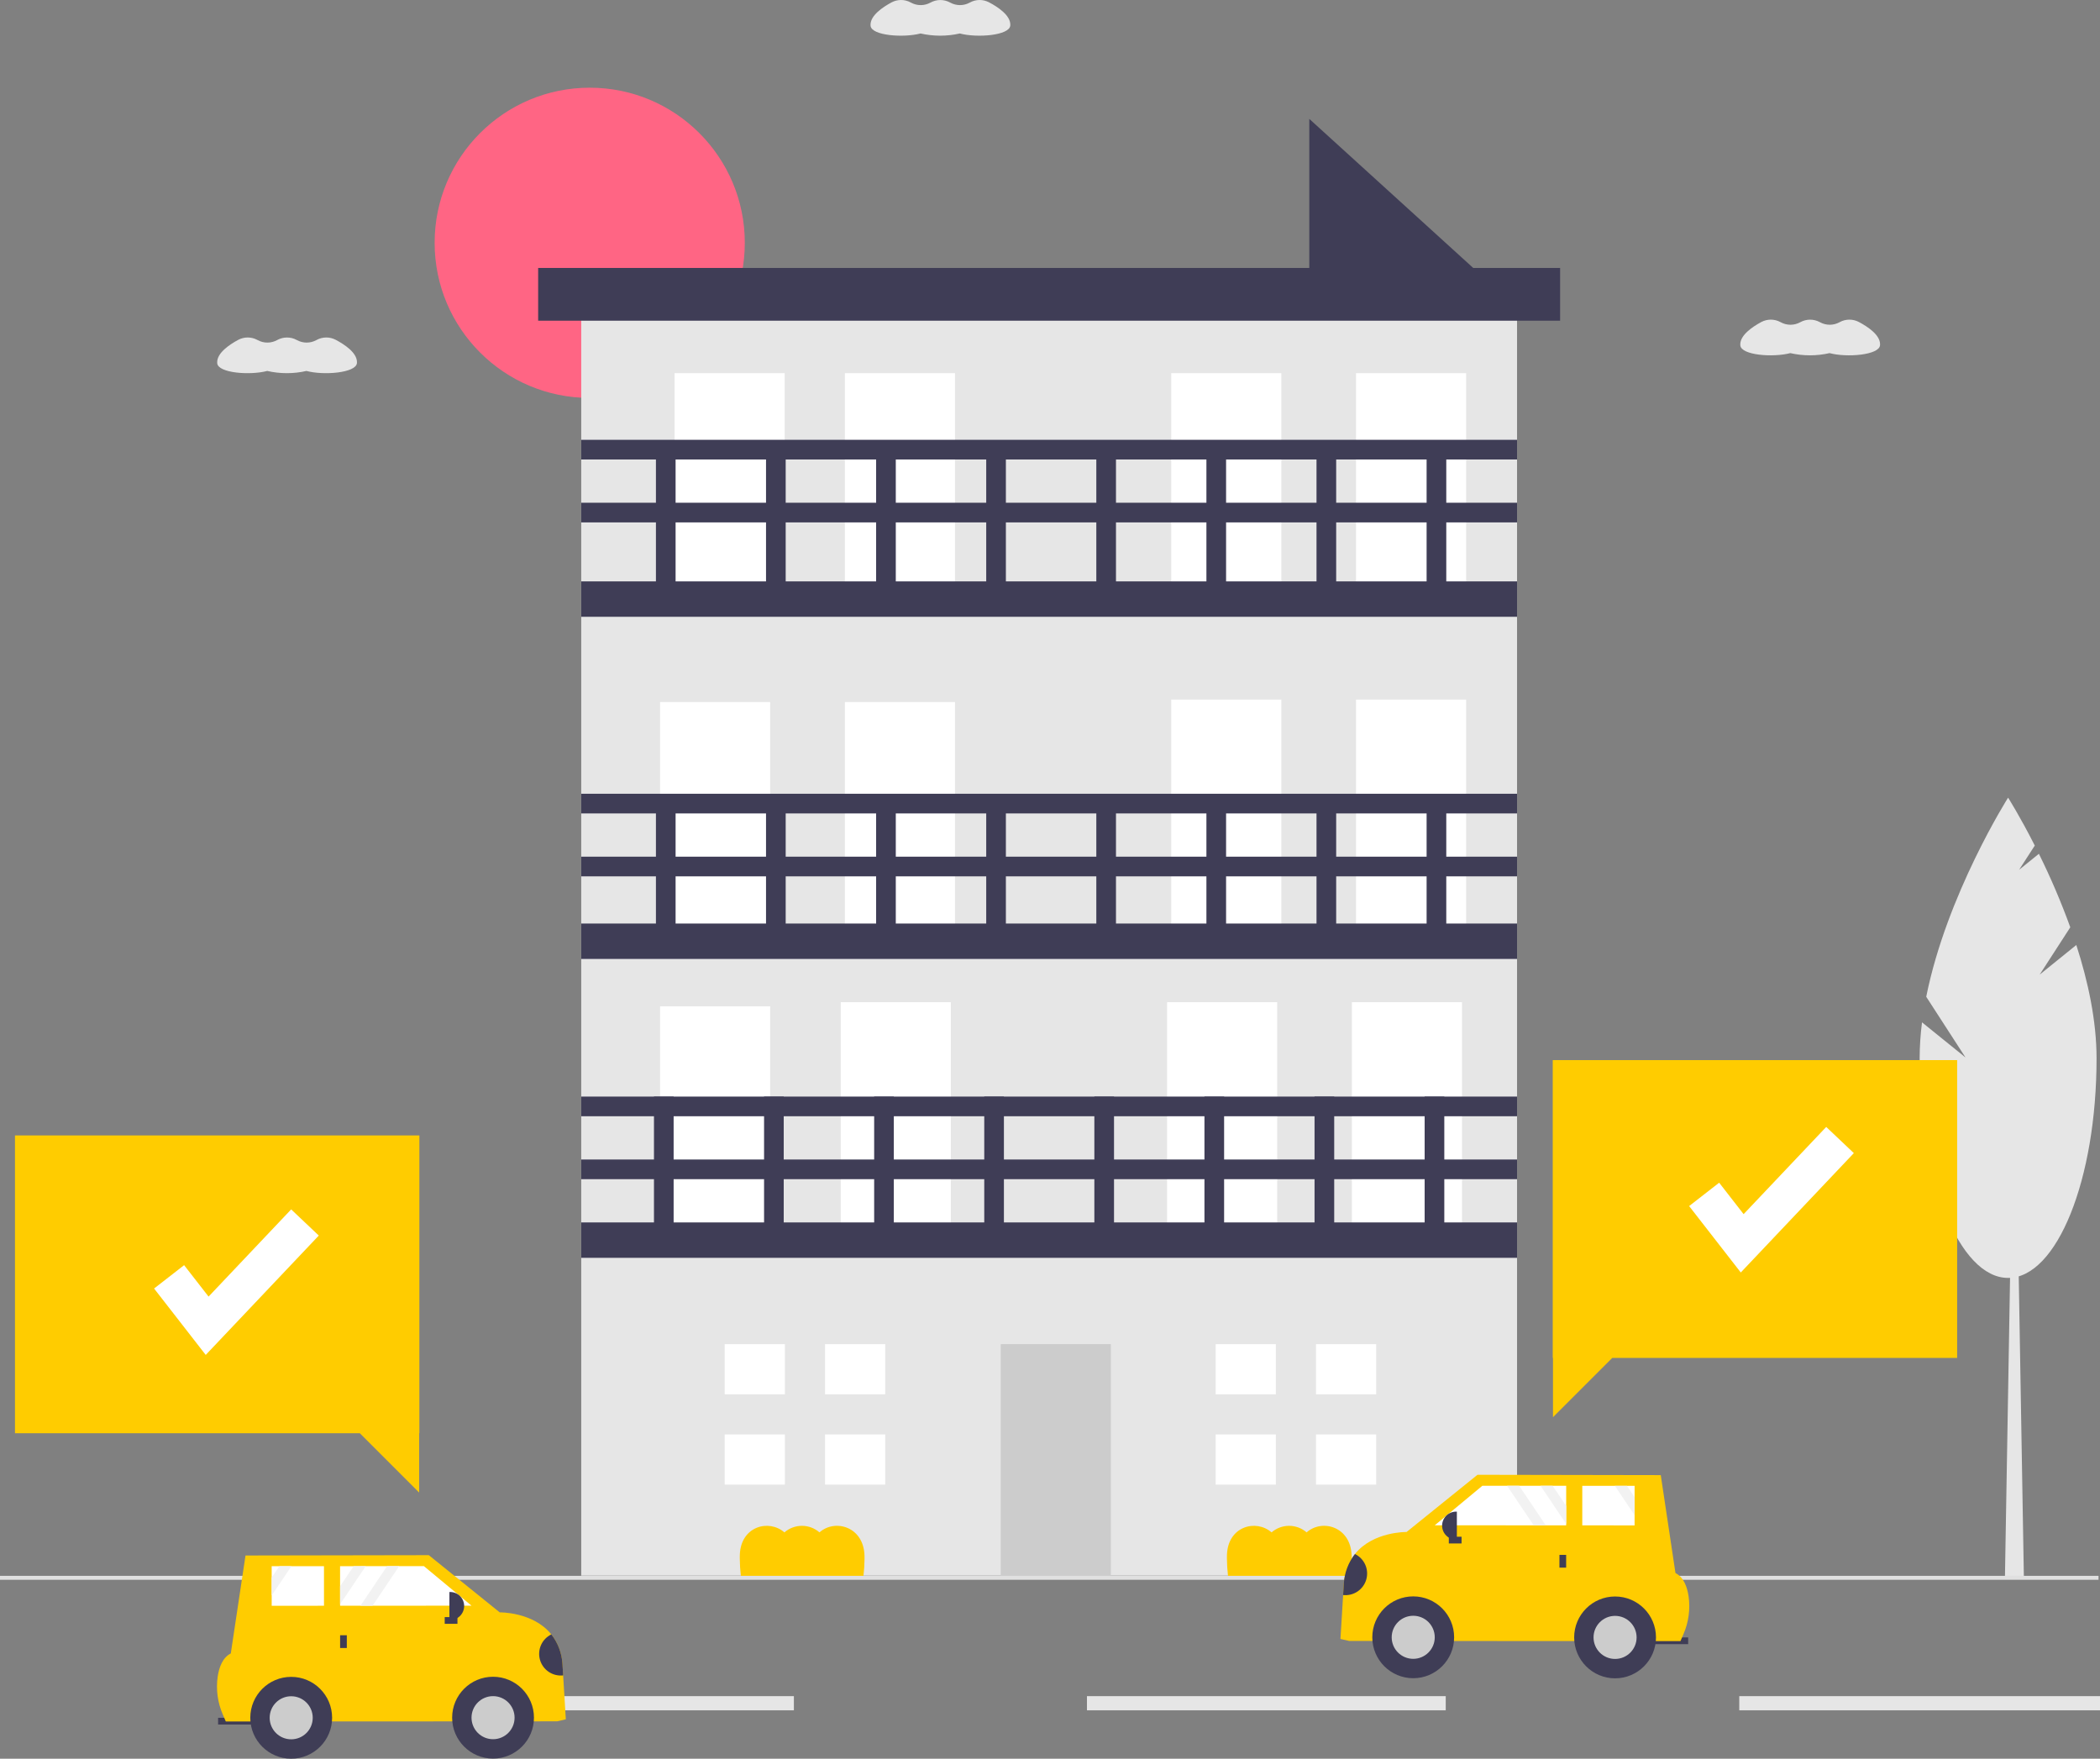 <svg width="566" height="474" viewBox="0 0 566 474" fill="none" xmlns="http://www.w3.org/2000/svg">
<rect x="0" y="0" width="566" height="474" fill="#808080" stroke="none"/>
<g clip-path="url(#clip0_4786_280233)">
<path d="M158.942 107.248C182.027 107.248 200.741 88.531 200.741 65.442C200.741 42.354 182.027 23.637 158.942 23.637C135.857 23.637 117.143 42.354 117.143 65.442C117.143 88.531 135.857 107.248 158.942 107.248Z" fill="#FF6584"/>
<path d="M403.023 77.632H352.885V32.044L403.023 77.632Z" fill="#3F3D56"/>
<path d="M408.88 76.139H156.652V424.661H408.88V76.139Z" fill="#E6E6E6"/>
<path d="M211.49 100.576H181.816V163.112H211.49V100.576Z" fill="white"/>
<path d="M257.391 100.576H227.717V163.112H257.391V100.576Z" fill="white"/>
<path d="M207.58 189.213H177.906V251.75H207.58V189.213Z" fill="white"/>
<path d="M257.391 189.213H227.717V251.75H257.391V189.213Z" fill="white"/>
<path d="M207.58 271.227H177.906V333.764H207.58V271.227Z" fill="white"/>
<path d="M256.271 270.109H226.598V332.646H256.271V270.109Z" fill="white"/>
<path d="M299.402 362.264H269.729V424.801H299.402V362.264Z" fill="#CCCCCC"/>
<path d="M344.234 270.109H314.561V332.646H344.234V270.109Z" fill="white"/>
<path d="M394.043 270.109H364.369V332.646H394.043V270.109Z" fill="white"/>
<path d="M345.352 188.551H315.678V251.088H345.352V188.551Z" fill="white"/>
<path d="M395.16 188.551H365.486V251.088H395.16V188.551Z" fill="white"/>
<path d="M345.352 100.576H315.678V163.112H345.352V100.576Z" fill="white"/>
<path d="M395.16 100.576H365.486V163.112H395.16V100.576Z" fill="white"/>
<path d="M408.88 156.695H156.652V166.235H408.88V156.695Z" fill="#3F3D56"/>
<path d="M408.88 230.891H156.652V236.191H408.88V230.891Z" fill="#3F3D56"/>
<path d="M408.88 213.932H156.652V219.232H408.88V213.932Z" fill="#3F3D56"/>
<path d="M181.559 337.946V295.548H176.26V337.946H181.559Z" fill="#3F3D56"/>
<path d="M211.232 337.946V295.548H205.934V337.946H211.232Z" fill="#3F3D56"/>
<path d="M240.906 337.946V295.548H235.607V337.946H240.906Z" fill="#3F3D56"/>
<path d="M270.58 337.946V295.548H265.281V337.946H270.58Z" fill="#3F3D56"/>
<path d="M300.254 337.946V295.548H294.955V337.946H300.254Z" fill="#3F3D56"/>
<path d="M329.928 337.946V295.548H324.629V337.946H329.928Z" fill="#3F3D56"/>
<path d="M359.602 337.946V295.548H354.303V337.946H359.602Z" fill="#3F3D56"/>
<path d="M389.275 337.946V295.548H383.976V337.946H389.275Z" fill="#3F3D56"/>
<path d="M182.088 257.39V214.992H176.789V257.39H182.088Z" fill="#3F3D56"/>
<path d="M211.762 257.39V214.992H206.463V257.39H211.762Z" fill="#3F3D56"/>
<path d="M241.436 257.39V214.992H236.137V257.39H241.436Z" fill="#3F3D56"/>
<path d="M271.109 257.39V214.992H265.811V257.39H271.109Z" fill="#3F3D56"/>
<path d="M300.783 257.39V214.992H295.484V257.39H300.783Z" fill="#3F3D56"/>
<path d="M330.457 257.39V214.992H325.158V257.39H330.457Z" fill="#3F3D56"/>
<path d="M360.131 257.39V214.992H354.832V257.39H360.131Z" fill="#3F3D56"/>
<path d="M389.805 257.39V214.992H384.506V257.39H389.805Z" fill="#3F3D56"/>
<path d="M182.088 163.055V120.657H176.789V163.055H182.088Z" fill="#3F3D56"/>
<path d="M211.762 163.055V120.657H206.463V163.055H211.762Z" fill="#3F3D56"/>
<path d="M241.436 163.055V120.657H236.137V163.055H241.436Z" fill="#3F3D56"/>
<path d="M271.109 163.055V120.657H265.811V163.055H271.109Z" fill="#3F3D56"/>
<path d="M300.783 163.055V120.657H295.484V163.055H300.783Z" fill="#3F3D56"/>
<path d="M330.457 163.055V120.657H325.158V163.055H330.457Z" fill="#3F3D56"/>
<path d="M360.131 163.055V120.657H354.832V163.055H360.131Z" fill="#3F3D56"/>
<path d="M389.805 163.055V120.657H384.506V163.055H389.805Z" fill="#3F3D56"/>
<path d="M408.88 135.496H156.652V140.796H408.88V135.496Z" fill="#3F3D56"/>
<path d="M408.88 118.537H156.652V123.837H408.88V118.537Z" fill="#3F3D56"/>
<path d="M408.88 248.91H156.652V258.45H408.88V248.91Z" fill="#3F3D56"/>
<path d="M420.488 72.218H145.047V86.433H420.488V72.218Z" fill="#3F3D56"/>
<path d="M211.547 375.787V362.264H195.322V375.787H210.195H211.547Z" fill="white"/>
<path d="M210.195 386.605H195.322V400.128H211.547V386.605H210.195Z" fill="white"/>
<path d="M238.588 362.264H222.363V375.787H238.588V362.264Z" fill="white"/>
<path d="M238.588 386.605H222.363V400.128H238.588V386.605Z" fill="white"/>
<path d="M343.877 375.787V362.264H327.652V375.787H342.525H343.877Z" fill="white"/>
<path d="M342.525 386.605H327.652V400.128H343.877V386.605H342.525Z" fill="white"/>
<path d="M370.918 362.264H354.693V375.787H370.918V362.264Z" fill="white"/>
<path d="M370.918 386.605H354.693V400.128H370.918V386.605Z" fill="white"/>
<path d="M408.88 329.466H156.652V339.006H408.88V329.466Z" fill="#3F3D56"/>
<path d="M408.88 312.507H156.652V317.807H408.88V312.507Z" fill="#3F3D56"/>
<path d="M408.88 295.548H156.652V300.848H408.88V295.548Z" fill="#3F3D56"/>
<path d="M233.012 420.118C233.013 419.823 233.009 419.53 233 419.238C232.774 411.424 225.024 409.305 220.869 413.004C219.558 411.865 217.88 411.238 216.144 411.238C214.407 411.238 212.729 411.865 211.418 413.004C207.246 409.363 199.651 411.332 199.4 419.056C199.39 419.348 199.385 419.642 199.385 419.937C199.397 421.562 199.497 423.184 199.683 424.798H232.718C232.898 423.244 232.996 421.682 233.012 420.118Z" fill="#FFCC00"/>
<path d="M364.309 420.118C364.31 419.823 364.306 419.53 364.297 419.238C364.07 411.424 356.321 409.305 352.166 413.004C350.855 411.865 349.177 411.238 347.441 411.238C345.704 411.238 344.026 411.865 342.715 413.004C338.543 409.363 330.948 411.332 330.697 419.056C330.687 419.348 330.682 419.642 330.682 419.937C330.694 421.562 330.793 423.184 330.98 424.798H364.015C364.194 423.244 364.293 421.682 364.309 420.118Z" fill="#FFCC00"/>
<path d="M545.486 425.326H540.377L542.08 325.51H543.783L545.486 425.326Z" fill="#E6E6E6"/>
<path d="M549.745 262.669L557.992 249.921C555.546 243.164 552.721 236.55 549.531 230.112L544.198 234.42L548.421 227.893C544.396 219.97 541.23 214.979 541.23 214.979C541.23 214.979 524.69 241.047 519.164 268.647L529.747 285.005L518.031 275.541C517.614 278.756 517.399 281.994 517.389 285.236C517.389 317.924 528.063 344.423 541.23 344.423C554.397 344.423 565.071 317.924 565.071 285.236C565.071 275.103 562.779 264.501 559.617 254.694L549.745 262.669Z" fill="#E6E6E6"/>
<path d="M527.496 285.713H418.5V365.981H418.566V381.962L434.545 365.981H527.496V285.713Z" fill="#FFCC00"/>
<path d="M389.66 457.14H292.959V460.962H389.66V457.14Z" fill="#E6E6E6"/>
<path d="M566 457.14H468.775V460.962H566V457.14Z" fill="#E6E6E6"/>
<path d="M213.969 457.14H117.143V460.962H213.969V457.14Z" fill="#E6E6E6"/>
<path d="M565.602 424.715H0V425.78H565.602V424.715Z" fill="#E0E0E0"/>
<path d="M443.615 443.123L455.002 443.129L455.003 441.321L443.616 441.315L443.615 443.123Z" fill="#3F3D56"/>
<path d="M361.285 441.723L363.635 442.266L452.924 442.314L453.727 440.443C455.127 437.234 455.608 433.698 455.115 430.231C454.731 427.647 453.767 425.08 451.578 423.964L447.616 397.569L398.217 397.48L379.104 412.898C379.104 412.898 370.089 412.736 365.191 418.835C363.424 421.102 362.381 423.85 362.197 426.719L362.004 429.891L361.285 441.723Z" fill="#FFCC00"/>
<path d="M380.895 452.309C386.984 452.309 391.921 447.372 391.921 441.281C391.921 435.191 386.984 430.254 380.895 430.254C374.806 430.254 369.869 435.191 369.869 441.281C369.869 447.372 374.806 452.309 380.895 452.309Z" fill="#3F3D56"/>
<path d="M380.897 447.085C384.102 447.085 386.7 444.487 386.7 441.281C386.7 438.076 384.102 435.477 380.897 435.477C377.692 435.477 375.094 438.076 375.094 441.281C375.094 444.487 377.692 447.085 380.897 447.085Z" fill="#CCCCCC"/>
<path d="M435.301 452.338C441.39 452.338 446.327 447.401 446.327 441.31C446.327 435.22 441.39 430.283 435.301 430.283C429.212 430.283 424.275 435.22 424.275 441.31C424.275 447.401 429.212 452.338 435.301 452.338Z" fill="#3F3D56"/>
<path d="M435.301 447.114C438.506 447.114 441.104 444.516 441.104 441.31C441.104 438.105 438.506 435.506 435.301 435.506C432.096 435.506 429.498 438.105 429.498 441.31C429.498 444.516 432.096 447.114 435.301 447.114Z" fill="#CCCCCC"/>
<path d="M386.697 411.096L413.369 411.108H416.625L422.122 411.112V410.71L422.126 405.876L422.129 400.448H418.473L415.217 400.444L409.45 400.44H406.194L399.536 400.436L386.697 411.096Z" fill="white"/>
<path d="M426.461 411.115L440.557 411.123L440.561 408.357V403.522L440.565 400.459H438.501L435.245 400.455L426.465 400.451L426.461 411.115Z" fill="white"/>
<path d="M420.306 422.504L422.113 422.505L422.115 419.07L420.308 419.069L420.306 422.504Z" fill="#3F3D56"/>
<path d="M393.925 415.982L393.926 414.174L390.492 414.172L390.491 415.98L393.925 415.982Z" fill="#3F3D56"/>
<path d="M392.658 414.966L392.459 414.966C391.457 414.966 390.497 414.567 389.789 413.858C389.081 413.149 388.683 412.188 388.684 411.186C388.684 410.184 389.083 409.223 389.792 408.515C390.5 407.807 391.462 407.409 392.463 407.41L392.662 407.41L392.658 414.966Z" fill="#3F3D56"/>
<path d="M362.002 429.891C363.369 430.04 364.744 429.701 365.886 428.935C367.028 428.169 367.863 427.025 368.244 425.703C368.625 424.382 368.527 422.969 367.968 421.712C367.409 420.456 366.425 419.437 365.189 418.835C363.422 421.102 362.379 423.85 362.195 426.719L362.002 429.891Z" fill="#3F3D56"/>
<path d="M415.217 400.444L422.122 410.71L422.126 405.876L418.473 400.447L415.217 400.444Z" fill="#F2F2F2"/>
<path d="M435.244 400.455L440.56 408.357V403.522L438.5 400.459L435.244 400.455Z" fill="#F2F2F2"/>
<path d="M406.193 400.44L413.369 411.108H416.624L409.449 400.44H406.193Z" fill="#F2F2F2"/>
<path d="M261.43 0.668L261.356 0.708C260.56 1.143 259.668 1.373 258.761 1.376C257.854 1.379 256.961 1.156 256.162 0.726C256.116 0.701 256.07 0.677 256.025 0.653C255.226 0.226 254.334 0.005 253.428 0.008C252.523 0.011 251.633 0.239 250.837 0.67L250.768 0.708C249.972 1.143 249.08 1.373 248.173 1.376C247.266 1.379 246.373 1.156 245.574 0.726C245.526 0.7 245.479 0.675 245.432 0.65C244.642 0.225 243.76 0.002 242.864 0.001C241.968 -0.001 241.085 0.219 240.294 0.641C237.879 1.942 234.613 4.167 234.627 6.679C234.628 6.779 234.633 6.878 234.644 6.977C234.925 9.586 243.434 10.251 248.108 9.021C251.593 9.816 255.212 9.816 258.696 9.021C263.351 10.27 272.033 9.555 272.287 6.915C272.296 6.817 272.301 6.717 272.3 6.618C272.286 4.104 268.991 1.903 266.56 0.62C265.767 0.205 264.884 -0.008 263.989 0C263.094 0.009 262.215 0.238 261.43 0.668Z" fill="#E6E6E6"/>
<path d="M495.851 86.816L495.778 86.856C494.982 87.292 494.09 87.521 493.183 87.525C492.276 87.528 491.383 87.304 490.584 86.875C490.538 86.85 490.492 86.825 490.447 86.801C489.648 86.375 488.756 86.153 487.85 86.156C486.945 86.159 486.054 86.387 485.259 86.819L485.19 86.856C484.394 87.292 483.502 87.521 482.595 87.525C481.688 87.528 480.795 87.304 479.996 86.875C479.948 86.849 479.901 86.823 479.854 86.798C479.064 86.374 478.182 86.151 477.286 86.149C476.39 86.148 475.507 86.368 474.716 86.789C472.3 88.09 469.034 90.315 469.049 92.828C469.049 92.927 469.055 93.026 469.066 93.125C469.347 95.734 477.856 96.399 482.53 95.169C486.015 95.965 489.634 95.965 493.118 95.169C497.773 96.419 506.455 95.703 506.709 93.064C506.718 92.965 506.723 92.866 506.722 92.766C506.708 90.252 503.413 88.051 500.982 86.768C500.189 86.353 499.306 86.14 498.411 86.149C497.516 86.157 496.637 86.386 495.851 86.816Z" fill="#E6E6E6"/>
<path d="M85.34 91.625L85.266 91.665C84.47 92.101 83.578 92.33 82.671 92.333C81.764 92.337 80.871 92.113 80.072 91.683C80.026 91.659 79.98 91.634 79.935 91.61C79.136 91.183 78.244 90.962 77.339 90.965C76.433 90.968 75.543 91.196 74.747 91.628L74.678 91.665C73.882 92.101 72.991 92.33 72.084 92.333C71.177 92.337 70.283 92.113 69.484 91.683C69.437 91.658 69.389 91.632 69.342 91.607C68.552 91.183 67.671 90.96 66.774 90.958C65.878 90.957 64.995 91.176 64.204 91.598C61.789 92.899 58.523 95.124 58.537 97.637C58.538 97.736 58.543 97.835 58.554 97.934C58.835 100.543 67.344 101.208 72.019 99.978C75.503 100.774 79.122 100.774 82.606 99.978C87.261 101.228 95.943 100.512 96.197 97.873C96.206 97.774 96.211 97.675 96.21 97.575C96.196 95.061 92.901 92.86 90.47 91.577C89.677 91.162 88.794 90.949 87.899 90.958C87.004 90.966 86.125 91.195 85.34 91.625Z" fill="#E6E6E6"/>
<path d="M70.17 462.98H58.783V464.788H70.17V462.98Z" fill="#3F3D56"/>
<path d="M152.501 463.385L150.151 463.929L60.861 463.976L60.059 462.105C58.658 458.896 58.178 455.36 58.67 451.894C59.055 449.31 60.019 446.742 62.207 445.627L66.17 419.231L115.569 419.143L134.682 434.561C134.682 434.561 143.697 434.399 148.595 440.497C150.362 442.765 151.405 445.512 151.589 448.381L151.782 451.554L152.501 463.385Z" fill="#FFCC00"/>
<path d="M132.889 473.971C138.978 473.971 143.915 469.034 143.915 462.944C143.915 456.853 138.978 451.916 132.889 451.916C126.8 451.916 121.863 456.853 121.863 462.944C121.863 469.034 126.8 473.971 132.889 473.971Z" fill="#3F3D56"/>
<path d="M132.889 468.747C136.094 468.747 138.692 466.149 138.692 462.943C138.692 459.738 136.094 457.14 132.889 457.14C129.684 457.14 127.086 459.738 127.086 462.943C127.086 466.149 129.684 468.747 132.889 468.747Z" fill="#CCCCCC"/>
<path d="M78.485 474C84.574 474 89.51 469.063 89.51 462.973C89.51 456.882 84.574 451.945 78.485 451.945C72.395 451.945 67.459 456.882 67.459 462.973C67.459 469.063 72.395 474 78.485 474Z" fill="#3F3D56"/>
<path d="M78.485 468.776C81.689 468.776 84.288 466.178 84.288 462.973C84.288 459.767 81.689 457.169 78.485 457.169C75.28 457.169 72.682 459.767 72.682 462.973C72.682 466.178 75.28 468.776 78.485 468.776Z" fill="#CCCCCC"/>
<path d="M127.088 432.758L100.417 432.77H97.161L91.664 432.774V432.373L91.66 427.538L91.656 422.11H95.313L98.569 422.106L104.336 422.102H107.592L114.25 422.098L127.088 432.758Z" fill="white"/>
<path d="M87.324 432.778L73.228 432.786L73.225 430.019V425.185L73.221 422.122H75.285L78.54 422.118L87.32 422.114L87.324 432.778Z" fill="white"/>
<path d="M93.475 440.729H91.668V444.164H93.475V440.729Z" fill="#3F3D56"/>
<path d="M123.296 437.64L123.295 435.832L119.861 435.834L119.862 437.642L123.296 437.64Z" fill="#3F3D56"/>
<path d="M121.125 429.071H121.324C121.82 429.071 122.311 429.169 122.769 429.359C123.228 429.549 123.644 429.827 123.995 430.178C124.346 430.529 124.624 430.945 124.814 431.404C125.004 431.862 125.101 432.353 125.101 432.85C125.101 433.852 124.703 434.813 123.995 435.521C123.287 436.23 122.326 436.628 121.324 436.628H121.125V429.071H121.125Z" fill="#3F3D56"/>
<path d="M151.783 451.553C150.416 451.702 149.04 451.364 147.899 450.598C146.757 449.831 145.922 448.687 145.541 447.366C145.16 446.044 145.258 444.631 145.816 443.374C146.375 442.118 147.359 441.099 148.596 440.497C150.363 442.765 151.406 445.512 151.59 448.381L151.783 451.553Z" fill="#3F3D56"/>
<path d="M98.569 422.106L91.664 432.373L91.66 427.538L95.313 422.11L98.569 422.106Z" fill="#F2F2F2"/>
<path d="M78.54 422.118L73.225 430.019V425.185L75.285 422.122L78.54 422.118Z" fill="#F2F2F2"/>
<path d="M107.591 422.102L100.416 432.77H97.16L104.336 422.102H107.591Z" fill="#F2F2F2"/>
<path d="M469.181 342.955L455.262 325.057L463.356 318.76L469.946 327.234L492.209 303.73L499.654 310.784L469.181 342.955Z" fill="white"/>
<path d="M4.039 306.023H113.035V386.291H112.969V402.272L96.991 386.291H4.039V306.023Z" fill="#FFCC00"/>
<path d="M55.448 365.176L41.529 347.278L49.624 340.981L56.214 349.456L78.477 325.951L85.922 333.005L55.448 365.176Z" fill="white"/>
</g>
<defs>
<clipPath id="clip0_4786_280233">
<rect width="566" height="474" fill="white"/>
</clipPath>
</defs>
</svg>
